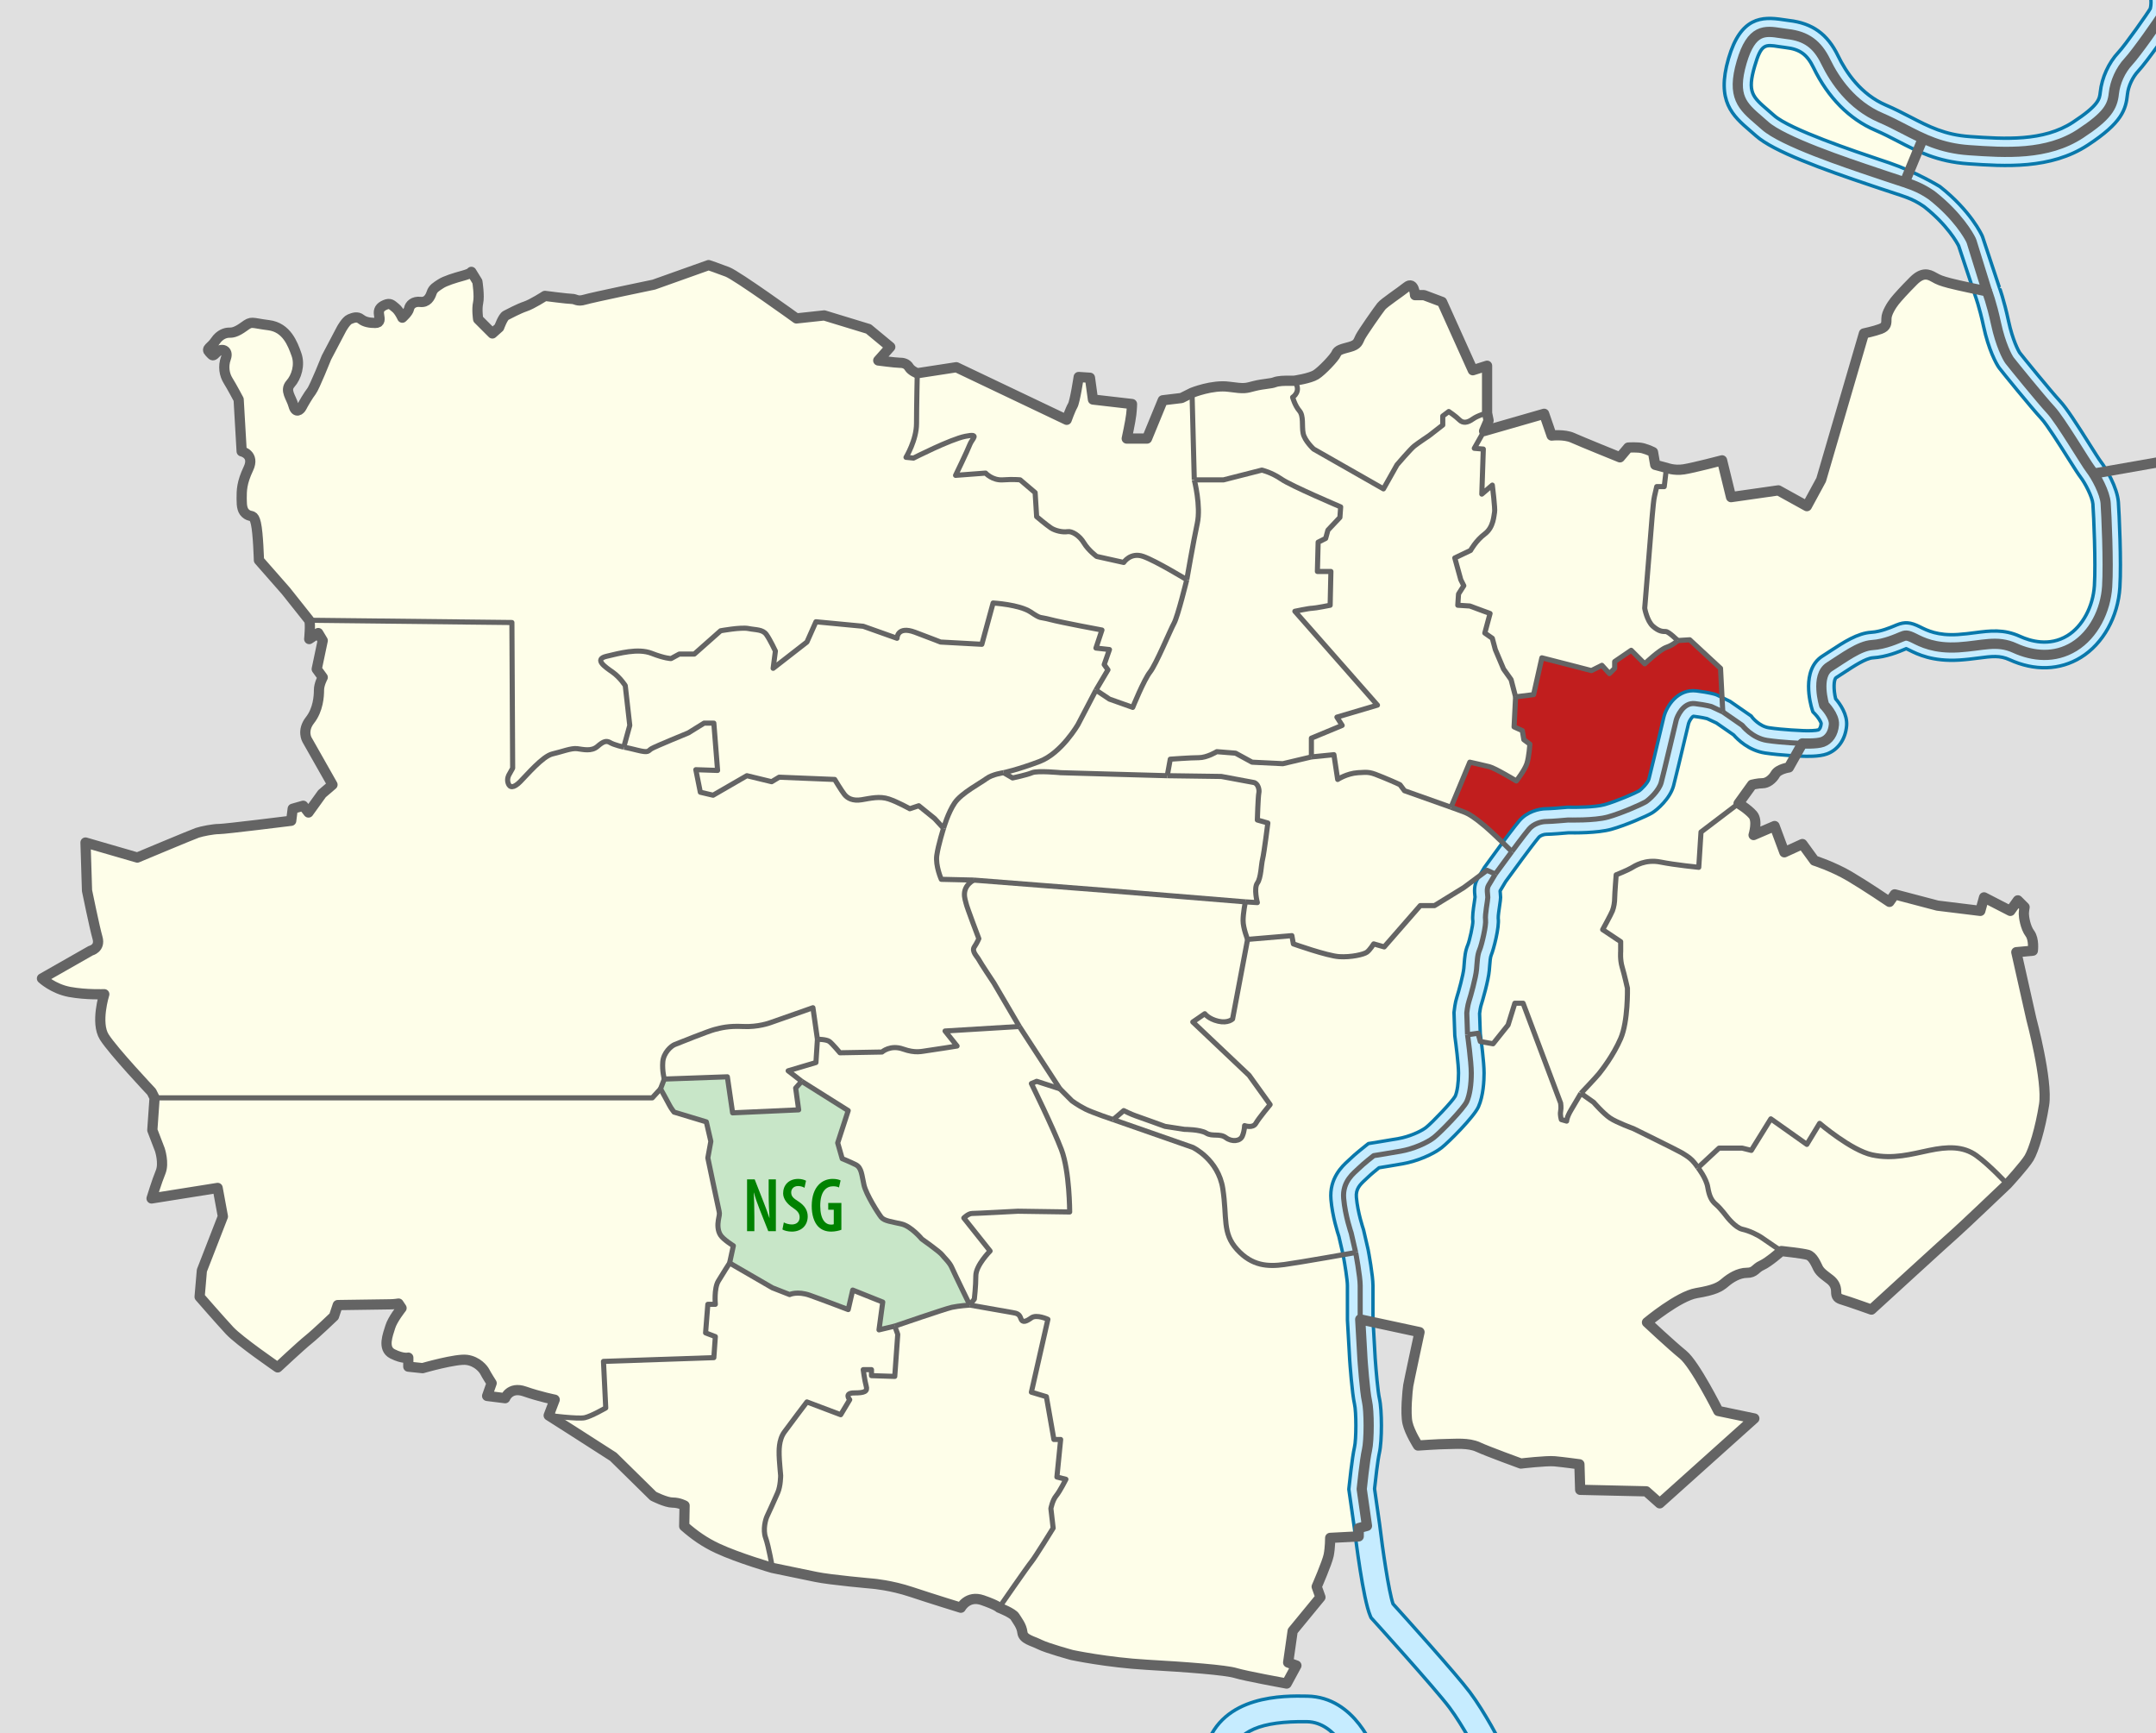 <?xml version="1.0" encoding="utf-8"?>
<!DOCTYPE svg PUBLIC "-//W3C//DTD SVG 1.1//EN" "http://www.w3.org/Graphics/SVG/1.1/DTD/svg11.dtd">
<svg version="1.1" id="Kassel" xmlns="http://www.w3.org/2000/svg" xmlns:xlink="http://www.w3.org/1999/xlink" x="0px" y="0px"
	 width="359px" height="288.5px" viewBox="0 0 359 288.5" enable-background="new 0 0 359 288.5" xml:space="preserve">
<rect id="_x3C_Pfad_x3E__1_" fill="#E0E0E0" width="359" height="288.5"/>
<path fill-rule="evenodd" clip-rule="evenodd" fill="#FEFEE9" d="M263.238,182.006c0,0-0.875,1.5-1.625,2.75s-0.75,1.875-0.75,1.875
	l-0.875-0.25c0,0-0.25-0.75-0.125-1.375s0-1.375,0-1.375l-6.25-16.625h-1.375l-1.125,3.625l-2.5,3.125l-2.125-0.375l-0.375-1.375
	l-1.75,0.25c0,0,0.625,4.5,0.625,6.375s-0.25,3.625-0.75,4.75s-4.375,5.125-5.5,6s-3.375,1.875-5.5,2.25s-4.5,0.75-4.5,0.75
	s-1.75,1.375-2.5,2.125s-2.75,2.125-2.5,5s1.25,5.75,1.25,5.75l0.75,3.25c0,0,0.75,4,0.75,5.5s0,5.625,0,5.625l9.875,2.125
	c0,0-1.75,8.125-1.875,8.875s-0.5,4.625-0.125,6.25s1.75,3.75,1.75,3.75s3.625-0.25,4.875-0.25s3.5-0.25,5.125,0.5
	s7.125,2.75,7.125,2.75s4.25-0.5,5.625-0.375s4.125,0.5,4.125,0.5l0.125,4.25l11,0.25l2.25,2l15.75-14.125l-6-1.25
	c0,0-3.875-7.75-5.875-9.375s-6-5.375-6-5.375s5.25-4.375,8.25-4.875s3.875-1,4.75-1.75s2.25-1.625,3.625-1.625s1.375-0.75,2.5-1.25
	s3.25-2.375,3.25-2.375s-2.25-1.5-3.125-2.125s-2.25-1.25-3.375-1.5s-2.5-2-2.5-2s-1.125-1.5-1.875-2.125s-1.125-1.375-1.375-2.875
	s-1.625-3.25-1.625-3.25s-0.5-0.75-1-1.25s-1.125-0.875-1.75-1.25s-8-4-8-4s-2.75-1-3.875-1.75s-2.75-2.625-2.75-2.625
	L263.238,182.006z"/>
<path fill-rule="evenodd" clip-rule="evenodd" fill="#FEFEE9" d="M282.738,194.381c0,0,1.375,1.75,1.625,3.25
	s0.625,2.25,1.375,2.875s1.875,2.125,1.875,2.125s1.375,1.75,2.5,2s2.5,0.875,3.375,1.5s3.125,2.125,3.125,2.125
	s3.5,0.375,4.375,0.625s1.375,1.5,1.75,2.25s1.375,1.375,2,1.875s1,1.125,1,2s0.25,1.125,1.125,1.375s4.75,1.625,4.75,1.625
	s13.25-12.125,14-12.75s8.625-8.125,8.625-8.125s-2.875-3.125-5.125-4.75s-4.875-1.5-7.875-0.875s-6,1.5-9.5,0.75
	s-8.75-5.25-8.75-5.25l-2.125,3.5l-6-4.25l-3.25,5.25l-1.5-0.375h-3.875L282.738,194.381z"/>
<path fill-rule="evenodd" clip-rule="evenodd" fill="#FEFEE9" d="M334.238,197.131c0,0-2.875-3.125-5.125-4.75
	s-4.875-1.5-7.875-0.875s-6,1.5-9.5,0.75s-8.75-5.25-8.75-5.25l-2.125,3.5l-6-4.25l-3.25,5.25l-1.5-0.375h-3.875l-3.5,3.25
	c0,0-0.5-0.75-1-1.25s-1.125-0.875-1.75-1.25s-8-4-8-4s-2.75-1-3.875-1.75s-2.75-2.625-2.75-2.625l-2.125-1.5c0,0,2.5-2.625,3-3.25
	s2.375-3,3.625-5.875s1.125-8.375,1.125-8.375s-0.5-2.25-0.875-3.5s-0.25-2.625-0.25-2.625v-1.625l-3-2c0,0,1.375-2.5,1.625-3.125
	s0.375-1.5,0.375-2.125s0.25-3.875,0.25-3.875s1.875-0.75,2.5-1.125s2.375-1.5,4.875-1s6.375,0.875,6.375,0.875l0.375-5.875
	l6.25-4.75c0,0,1.5,0.875,2.375,1.875s0.125,3.375,0.125,3.375l3.5-1.5l1.625,4.375l3-1.375l2,2.75c0,0,3.125,1,5.875,2.625
	s6.625,4.25,6.625,4.25l0.875-1.25l7.125,1.875l7.125,0.875l0.625-2.25l4.375,2.25l1.25-1.75l1.125,1.125
	c0,0-0.125,0.625-0.125,1.125s0.25,2.25,1,3.25s0.5,2.875,0.5,2.875l-2.75,0.25l2.5,11.125c0,0,2.75,10.25,2.125,14.25
	s-1.75,7.625-2.5,8.875S334.238,197.131,334.238,197.131z"/>
<path fill-rule="evenodd" clip-rule="evenodd" fill="#FEFEE9" d="M286.863,118.506l3.25,2.25c0,0,1.625,2.125,4.125,2.5
	s5.875,0.5,5.875,0.5l-2.25,4c0,0-1.75,0.25-2.25,1.125s-1.375,1.5-2.125,1.5s-1.75,0.25-1.75,0.25l-2.25,3.125l-6.25,4.75
	l-0.375,5.875c0,0-3.875-0.375-6.375-0.875s-4.25,0.625-4.875,1s-2.5,1.125-2.5,1.125s-0.25,3.25-0.25,3.875s-0.125,1.5-0.375,2.125
	s-1.625,3.125-1.625,3.125l3,2v1.625c0,0-0.125,1.375,0.25,2.625s0.875,3.5,0.875,3.5s0.125,5.5-1.125,8.375
	s-3.125,5.25-3.625,5.875s-3,3.25-3,3.25s-0.875,1.5-1.625,2.75s-0.75,1.875-0.75,1.875l-0.875-0.25c0,0-0.25-0.75-0.125-1.375
	s0-1.375,0-1.375l-6.25-16.625h-1.375l-1.125,3.625l-2.5,3.125l-2.125-0.375l-0.375-1.375l-1.75,0.25l-0.125-3.625
	c0,0,0.125-1.25,0.375-2s1.125-3.875,1.25-5.25s0.125-2.375,0.5-3.25s1.125-4.125,1-5s0.375-3.25,0.375-3.75s-0.25-1.375,0.125-2
	s1.125-1.875,1.125-1.875l2.75-3.75c0,0,2.125-2.875,2.875-3.75s2-1.25,2.875-1.25s3.625-0.25,3.625-0.25s4.375,0.125,6.625-0.5
	s5.625-2.125,6.25-2.5s2.25-1.875,2.625-3.25s2.375-9.875,2.5-10.375s1.125-3,3.125-2.75s2.75,0.5,2.75,0.5L286.863,118.506z"/>
<path fill-rule="evenodd" clip-rule="evenodd" fill="#C11E1E" d="M286.863,118.506l-0.375-7.25l-5.125-4.75l-2,0.125
	c0,0-0.75,0.75-1.875,1.125s-3.625,2.75-3.625,2.75l-2.25-2.25l-2.75,1.875v1.125l-0.875,0.875l-1.25-1.375l-1.75,0.875
	l-3.375-0.875l-4.875-1.25l-1.375,6.125l-3,0.375l-0.25,5l1.375,0.625l0.25,1.5l1,0.75c0,0-0.125,2.125-0.5,3.25
	s-1.75,2.875-1.75,2.875s-3.5-2.125-4.5-2.375s-3.25-0.75-3.25-0.75l-3.125,7.5c0,0,1.75,0.625,2.375,0.875s1.625,0.875,3.25,2.25
	s4.5,4.25,4.5,4.25s2.125-2.875,2.875-3.75s2-1.25,2.875-1.25s3.625-0.25,3.625-0.25s4.375,0.125,6.625-0.5s5.625-2.125,6.25-2.5
	s2.25-1.875,2.625-3.25s2.375-9.875,2.5-10.375s1.125-3,3.125-2.75s2.75,0.5,2.75,0.5L286.863,118.506z"/>
<path fill-rule="evenodd" clip-rule="evenodd" fill="#FEFEE9" d="M251.738,141.756c0,0-2.875-2.875-4.5-4.25s-2.625-2-3.25-2.25
	s-2.375-0.875-2.375-0.875l-7.75-2.75l-0.75-1c0,0-0.75-0.375-2.875-1.25s-2.25-0.875-4.125-0.75s-3.375,1.125-3.375,1.125
	l-0.625-4.125l-3.75,0.375l-4.75,1.125l-5.125-0.25l-2.75-1.5l-3.125-0.25c0,0-1.625,1-3,1s-4.75,0.25-4.75,0.25l-0.5,2.75l9,0.125
	c0,0,4.625,0.875,5.375,1s1,1.25,0.875,1.75s-0.25,4.5-0.25,4.5l1.75,0.5c0,0-0.625,5-0.875,6s-0.25,3.125-0.875,4s0,3.25,0,3.25
	l-2-0.125c0,0-0.375,1.875-0.375,3.125s0.75,3.125,0.75,3.125l7.375-0.625l0.25,1.375c0,0,5.625,2,7.625,2.125
	s4.125-0.375,4.625-0.75s1.125-1.375,1.125-1.375l1.75,0.5l6-6.875h2.375l4.875-3l3.875-2.875l1.375,0.625L251.738,141.756z"/>
<path fill-rule="evenodd" clip-rule="evenodd" fill="#FEFEE9" d="M225.738,208.506c0,0-9.125,1.625-11.875,2s-5.375,0.25-7.875-2.5
	s-1.625-5.25-2.375-10.125s-5-6.875-5-6.875l-13.25-4.625l1.75-1.5c0,0,1.25,0.625,2,0.875s4.875,1.75,4.875,1.75l3.25,0.5
	c0,0,2.625,0,3.625,0.625s2.25,0,3.25,0.75s2.375,0.625,2.75-0.25s0.375-1.75,0.375-1.75s1.375,0.5,1.875-0.375
	s2.375-3.125,2.375-3.125l-3.5-4.875l-9.375-8.875l2-1.375c0,0,0.625,0.875,2.25,1.25s2.375-0.375,2.375-0.375l2.5-13.25
	l7.375-0.625l0.25,1.375c0,0,5.625,2,7.625,2.125s4.125-0.375,4.625-0.75s1.125-1.375,1.125-1.375l1.75,0.5l6-6.875h2.375l4.875-3
	l3.875-2.875l1.375,0.625c0,0-0.75,1.25-1.125,1.875s-0.125,1.5-0.125,2s-0.5,2.875-0.375,3.75s-0.625,4.125-1,5
	s-0.375,1.875-0.5,3.25s-1,4.5-1.25,5.25s-0.375,2-0.375,2l0.125,3.625c0,0,0.625,4.5,0.625,6.375s-0.25,3.625-0.75,4.75
	s-4.375,5.125-5.5,6s-3.375,1.875-5.5,2.25s-4.5,0.75-4.5,0.75s-1.75,1.375-2.5,2.125s-2.75,2.125-2.5,5s1.25,5.75,1.25,5.75
	L225.738,208.506z"/>
<path fill-rule="evenodd" clip-rule="evenodd" fill="#FEFEE9" d="M185.363,186.381c0,0-3.375-1.125-4.625-1.75
	s-2.25-1.375-2.25-1.375l-2-2l-6.75-10.375l-4.25-7.25c0,0-2.25-3.375-2.5-3.875s-1.25-1.375-0.75-2.125s0.75-1.375,0.75-1.375
	s-2-5.25-2.125-5.875s-1-2.5,1.25-3.875l22.375,1.75l22.875,1.875c0,0-0.375,1.875-0.375,3.125s0.75,3.125,0.75,3.125l-2.5,13.25
	c0,0-0.75,0.75-2.375,0.375s-2.25-1.25-2.25-1.25l-2,1.375l9.375,8.875l3.5,4.875c0,0-1.875,2.25-2.375,3.125
	s-1.875,0.375-1.875,0.375s0,0.875-0.375,1.75s-1.75,1-2.75,0.25s-2.25-0.125-3.25-0.75s-3.625-0.625-3.625-0.625l-3.25-0.5
	c0,0-4.125-1.5-4.875-1.75s-2-0.875-2-0.875L185.363,186.381z"/>
<path fill-rule="evenodd" clip-rule="evenodd" fill="#FEFEE9" d="M207.363,150.131l2,0.125c0,0-0.625-2.375,0-3.25s0.625-3,0.875-4
	s0.875-6,0.875-6l-1.75-0.5c0,0,0.125-4,0.25-4.5s-0.125-1.625-0.875-1.75s-5.375-1-5.375-1l-9-0.125l-9-0.25l-8.75-0.25
	c0,0-3.875-0.375-4.75,0s-3.25,0.875-3.25,0.875l-1.5-0.875c0,0-1.875,0.25-2.875,1s-4.125,2.375-5.25,4s-1.875,4.25-1.875,4.25
	s-0.875,2.75-1.125,4.5s0.75,4,0.75,4l5.375,0.125l22.375,1.75L207.363,150.131z"/>
<path fill-rule="evenodd" clip-rule="evenodd" fill="#FEFEE9" d="M218.363,126.006l-4.75,1.125l-5.125-0.25l-2.75-1.5l-3.125-0.25
	c0,0-1.625,1-3,1s-4.75,0.25-4.75,0.25l-0.5,2.75l-9-0.25l-8.75-0.25c0,0-3.875-0.375-4.75,0s-3.25,0.875-3.25,0.875l-1.5-0.875
	c0,0,2.375-0.5,6-1.875s6.375-6.125,6.375-6.125l3-5.75l2.25,1.5l3.875,1.375c0,0,1.875-4.625,2.875-5.875s3.375-7,4-8.125
	s2.125-7.25,2.125-7.25s1.125-6.5,1.75-9.375s-0.5-7.25-0.5-7.25h4.875l6.375-1.625c0,0,1.625,0.375,3.25,1.5
	s9.875,4.625,9.875,4.625l-0.125,1.75l-2,2.125l-0.375,1.375l-1.25,0.625l-0.125,4.875h2.25l-0.125,5.625c0,0-2.5,0.5-3,0.5
	s-2.875,0.5-2.875,0.5l13.75,15.625l-6.75,2l0.875,1.375l-5.125,2.125V126.006z"/>
<path fill-rule="evenodd" clip-rule="evenodd" fill="#FEFEE9" d="M247.613,68.756l0.25,1.25l-0.75,1.75l-1.625,2.875l1.5,0.125
	l-0.25,7.5l1.75-1.5c0,0,0.5,4,0.375,4.5s-0.125,2.5-1.625,3.625s-2.375,2.75-2.375,2.75l-2.625,1.25l1,3.625l0.5,1l-0.875,1.375
	l-0.125,1.875l2,0.125l3.375,1.25l-0.875,3.25l1.25,0.875l0.5,1.875l1.375,3.25l1.25,1.75l0.75,2.875l-0.25,5l1.375,0.625l0.25,1.5
	l1,0.75c0,0-0.125,2.125-0.5,3.25s-1.75,2.875-1.75,2.875s-3.5-2.125-4.5-2.375s-3.25-0.75-3.25-0.75l-3.125,7.5l-7.75-2.75l-0.75-1
	c0,0-0.75-0.375-2.875-1.25s-2.25-0.875-4.125-0.75s-3.375,1.125-3.375,1.125l-0.625-4.125l-3.75,0.375v-3.125l5.125-2.125
	l-0.875-1.375l6.75-2l-13.75-15.625c0,0,2.375-0.5,2.875-0.5s3-0.5,3-0.5l0.125-5.625h-2.25l0.125-4.875l1.25-0.625l0.375-1.375
	l2-2.125l0.125-1.75c0,0-8.25-3.5-9.875-4.625s-3.25-1.5-3.25-1.5l-6.375,1.625h-4.875l-0.375-14.5c0,0,3.375-1.375,6.125-1
	s2.75,0.25,4.25-0.125s2.75-0.375,3.375-0.625s1.875-0.25,1.875-0.25h1.375c1.375,1.75-0.25,2.75-0.25,2.75s0.375,1.375,1.125,2.25
	s0.375,2.5,0.625,3.75s1.75,2.625,1.75,2.625l11.625,6.625l2.25-4c0,0,2.25-2.625,2.875-3.125s2.5-1.75,2.5-1.75l2.25-1.75v-1.5
	l1-0.75c0,0,1.125,0.75,1.75,1.375s1.375,0.5,2.25-0.125S247.613,68.756,247.613,68.756z"/>
<path fill-rule="evenodd" clip-rule="evenodd" fill="#FEFEE9" d="M215.488,63.381c0,0,2.625-0.375,3.625-1s3.125-2.875,3.375-3.5
	s0.875-0.75,2.25-1.125s1.375-0.875,1.75-1.625s3-4.5,3.5-5.125s3-2.25,4.25-3.25s1.375,1.375,1.375,1.375h1.5l3,1.125l5.125,11.375
	l2.375-0.75v7.875c0,0-1.5,0.375-2.375,1s-1.625,0.75-2.25,0.125s-1.75-1.375-1.75-1.375l-1,0.75v1.5l-2.25,1.75
	c0,0-1.875,1.25-2.5,1.75s-2.875,3.125-2.875,3.125l-2.25,4l-11.625-6.625c0,0-1.5-1.375-1.75-2.625s0.125-2.875-0.625-3.75
	s-1.125-2.25-1.125-2.25S216.863,65.131,215.488,63.381z"/>
<path fill-rule="evenodd" clip-rule="evenodd" fill="#FEFEE9" d="M279.363,106.631c0,0-0.75,0.75-1.875,1.125
	s-3.625,2.75-3.625,2.75l-2.25-2.25l-2.75,1.875v1.125l-0.875,0.875l-1.25-1.375l-1.75,0.875l-3.375-0.875l-4.875-1.25l-1.375,6.125
	l-3,0.375l-0.75-2.875l-1.25-1.75l-1.375-3.25l-0.5-1.875l-1.25-0.875l0.875-3.25l-3.375-1.25l-2-0.125l0.125-1.875l0.875-1.375
	l-0.5-1l-1-3.625l2.625-1.25c0,0,0.875-1.625,2.375-2.75s1.5-3.125,1.625-3.625s-0.375-4.5-0.375-4.5l-1.75,1.5l0.25-7.5l-1.5-0.125
	l1.625-2.875l10-2.875l1.25,3.625c0,0,2.125-0.25,3.5,0.375s7.875,3.25,7.875,3.25l1.375-1.625c0,0,1.625-0.125,2.5,0.125
	s1.625,0.625,1.625,0.625l0.375,2.125l1.875,0.5l-0.375,3.125h-1.25c0,0-0.25,1.125-0.375,1.625s-0.25,1.875-0.375,3.25
	s-1.25,15.375-1.25,15.375s0.375,2.125,1.375,3s1.625,0.875,2.125,0.875S279.363,106.631,279.363,106.631z"/>
<path fill-rule="evenodd" clip-rule="evenodd" fill="#FEFEE9" d="M197.613,96.506c0,0-5.125-3.125-7.25-3.875s-3.25,1-3.25,1l-4.5-1
	c0,0-1.375-1-2.125-2.25s-2-2-2.75-1.875s-2-0.125-2.75-0.625s-2.375-1.875-2.375-1.875l-0.25-4l-2.5-2.125c0,0-1.125-0.125-2.875,0
	s-2.875-1.125-2.875-1.125l-5,0.375c0,0,2-4.125,2.375-5.125s1.75-1.875-0.75-1.375s-8.625,3.625-8.625,3.625l-1.25-0.125
	c0,0,1.75-2.875,1.75-5.625s0.125-8.375,0.125-8.375l6.5-1l18.375,8.75c0,0,0.625-1.75,1-2.375s1-4.75,1-4.75l1.875,0.125l0.5,3.625
	l6.5,0.75c0,0,0,0.625-0.125,1.75s-0.75,4-0.75,4h3.375l2.625-6.375l3.125-0.375l1.75-0.875l0.375,14.5c0,0,1.125,4.375,0.5,7.25
	S197.613,96.506,197.613,96.506z"/>
<path fill-rule="evenodd" clip-rule="evenodd" fill="#FEFEE9" d="M182.488,114.881l2-3.375l-0.625-0.875l0.875-2.5l-2.25-0.25l1-3
	c0,0-6.75-1.25-8.625-1.75s-1.375,0-3.25-1.25s-6.25-1.5-6.25-1.5l-1.875,6.875l-6.875-0.375c0,0-1.25-0.5-4.25-1.625s-3,1-3,1
	l-5.625-2l-7.875-0.75l-1.5,3.375l-5.625,4.375l0.375-2.875c0,0-0.875-1.875-1.5-2.75s-1.75-0.75-3-1s-4.625,0.375-4.625,0.375
	l-4.375,3.875h-2.5l-1.375,0.75c0,0-1,0-3.25-0.875s-5.375,0-7.5,0.5s-0.25,1.75,1,2.625s2.125,2.25,2.125,2.25l0.75,6.625l-1,3.625
	c0,0-1.625-0.375-2.25-0.75s-1.125-0.25-2.125,0.625s-2.375,0.5-3.375,0.375s-2.5,0.5-4.125,0.875s-4.25,3.5-5.375,4.625
	s-1.75,1-2,0.25s0.125-1.375,0.125-1.375l0.625-1.125l-0.125-24.25l-33.75-0.375l-3.875-4.875l-4.5-5.125c0,0-0.125-4.5-0.5-6.125
	s-0.75-1-1.5-1.5s-0.875-1.25-0.875-2.625s0-2.625,1.125-5s-1.125-2.875-1.125-2.875l-0.5-8.625c0,0-1.125-2.125-1.75-3.125
	s-0.875-2.375-0.375-3.75s-0.75-1.75-1.5-1s-0.625,0.625-1.25,0s0.25-0.75,1-1.875s1.75-1.375,2.25-1.375s1.125,0,2.5-1
	s1.125-0.625,4.125-0.25s4,3.125,4.625,4.875s0,3.75-1,4.875s0.125,2.25,0.5,3.625s1.125,0.75,1.375,0.25s1.125-2,1.625-2.625
	s2.5-5.625,2.5-5.625l2.5-4.75c0,0,0.75-1.375,1.375-1.625s1.25-0.5,1.875,0s1.5,0.625,2.375,0.625s0.75-0.625,0.625-1.375
	s0.125-1.25,1-1.625s1.125,0,1.75,0.5s1.125,1.625,1.125,1.625s1-0.875,1.125-1.5s0.75-1.25,1.875-1.125s1.625-0.75,1.875-1.5
	s0.75-1,1.5-1.5s2.375-1,3.75-1.375s1.375-0.625,1.375-0.625l1,1.625c0,0,0.375,2.375,0.125,3.5s0,2.75,0,2.75l2.375,2.375l1.125-1
	c0,0,0.625-1.75,1.125-2s2.125-1.125,3.25-1.5s3.25-1.75,3.25-1.75s3.875,0.5,4.5,0.5s0.875,0.5,2.125,0.125s11.5-2.5,11.5-2.5
	l9.125-3.25c0,0,1.5,0.5,3.125,1.125s11.5,7.75,11.5,7.75l4.625-0.5l7.375,2.25l3.625,3l-2,2.25c0,0,2.875,0.375,3.5,0.375
	s1.25,0.125,1.625,0.75s1.375,1,1.375,1s-0.125,5.625-0.125,8.375s-1.75,5.625-1.75,5.625l1.25,0.125c0,0,6.125-3.125,8.625-3.625
	s1.125,0.375,0.75,1.375s-2.375,5.125-2.375,5.125l5-0.375c0,0,1.125,1.25,2.875,1.125s2.875,0,2.875,0l2.5,2.125l0.25,4
	c0,0,1.625,1.375,2.375,1.875s2,0.75,2.75,0.625s2,0.625,2.75,1.875s2.125,2.25,2.125,2.25l4.5,1c0,0,1.125-1.75,3.25-1
	s7.25,3.875,7.25,3.875s-1.5,6.125-2.125,7.25s-3,6.875-4,8.125s-2.875,5.875-2.875,5.875l-3.875-1.375L182.488,114.881z"/>
<path fill-rule="evenodd" clip-rule="evenodd" fill="#FEFEE9" d="M167.113,128.631c0,0-1.875,0.25-2.875,1s-4.125,2.375-5.25,4
	s-1.875,4.25-1.875,4.25l-1.5-1.625l-2.625-2.125l-1.5,0.5c0,0-2-1.125-3.5-1.625s-3-0.125-4.5,0.125s-2.375-0.25-2.875-0.875
	s-1.625-2.5-1.625-2.5l-9.25-0.375l-1.25,0.75l-4.125-1l-5.625,3.25l-2.125-0.5l-0.75-3.75l3.625,0.125l-0.625-7.875h-1.625
	l-2.625,1.625c0,0-5.5,2.25-6.125,2.625s-0.375,0.75-2.375,0.25s-2.25-0.5-2.25-0.5l1-3.625l-0.75-6.625c0,0-0.875-1.375-2.125-2.25
	s-3.125-2.125-1-2.625s5.25-1.375,7.5-0.5s3.25,0.875,3.25,0.875l1.375-0.75h2.5l4.375-3.875c0,0,3.375-0.625,4.625-0.375
	s2.375,0.125,3,1s1.5,2.75,1.5,2.75l-0.375,2.875l5.625-4.375l1.5-3.375l7.875,0.75l5.625,2c0,0,0-2.125,3-1s4.25,1.625,4.25,1.625
	l6.875,0.375l1.875-6.875c0,0,4.375,0.25,6.25,1.5s1.375,0.75,3.25,1.25s8.625,1.75,8.625,1.75l-1,3l2.25,0.25l-0.875,2.5
	l0.625,0.875l-2,3.375l-3,5.75c0,0-2.75,4.75-6.375,6.125S167.113,128.631,167.113,128.631z"/>
<path fill-rule="evenodd" clip-rule="evenodd" fill="#FEFEE9" d="M169.738,170.881l-4.25-7.25c0,0-2.25-3.375-2.5-3.875
	s-1.25-1.375-0.75-2.125s0.75-1.375,0.75-1.375s-2-5.25-2.125-5.875s-1-2.5,1.25-3.875l-5.375-0.125c0,0-1-2.25-0.75-4
	s1.125-4.5,1.125-4.5l-1.5-1.625l-2.625-2.125l-1.5,0.5c0,0-2-1.125-3.5-1.625s-3-0.125-4.5,0.125s-2.375-0.25-2.875-0.875
	s-1.625-2.5-1.625-2.5l-9.25-0.375l-1.25,0.75l-4.125-1l-5.625,3.25l-2.125-0.5l-0.75-3.75l3.625,0.125l-0.625-7.875h-1.625
	l-2.625,1.625c0,0-5.5,2.25-6.125,2.625s-0.375,0.75-2.375,0.25s-2.25-0.5-2.25-0.5s-1.625-0.375-2.25-0.75s-1.125-0.25-2.125,0.625
	s-2.375,0.5-3.375,0.375s-2.5,0.5-4.125,0.875s-4.25,3.5-5.375,4.625s-1.75,1-2,0.25s0.125-1.375,0.125-1.375l0.625-1.125
	l-0.125-24.25l-33.75-0.375c0.25,0.625,0,3.125,0,3.125l1.5-1l0.75,1.25l-1,4.75l1,1.375c0,0-0.625,1.125-0.625,2.125
	s-0.125,3.25-1.5,5s-0.5,3.25-0.5,3.25l4.25,7.5l-1.75,1.5l-2.25,3.125l-0.875-1.125l-1.75,0.5l-0.25,2c0,0-11,1.375-12,1.375
	s-2.875,0.375-3.625,0.625s-10,4.125-10,4.125l-8.625-2.5l0.25,8c0,0,1.25,6.125,1.75,7.875s-1.125,2.125-1.125,2.125l-8.125,4.625
	c0,0,1.875,1.75,4.625,2.25s5.75,0.375,5.75,0.375s-1.5,4.75,0,7.125s7.875,9.125,7.875,9.125l0.5,1h23.125h59.75l1.375-1.5
	l0.625-1.625c0,0-0.375-1.375-0.25-2.875s1.375-2.625,2-2.875s5.625-2.25,6.625-2.5s2.25-0.625,4.75-0.5s4.5-0.625,4.5-0.625
	l7.125-2.5l0.75,5.25c0,0,1.5,0,2,0.375s1.75,1.875,1.75,1.875l7-0.125c0,0,1.375-1.25,3.5-0.5s3.125,0.375,4.125,0.25
	s4.875-0.75,4.875-0.75l-2-2.5L169.738,170.881z"/>
<path fill-rule="evenodd" clip-rule="evenodd" fill="#FEFEE9" d="M136.113,173.006l-0.25,3.875l-4.625,1.375l2.25,1.75l7.75,4.875
	l-1.75,5.375l0.75,2.625c0,0,1.25,0.5,2.25,1s1,1.75,1.375,3.375s2.375,4.75,2.875,5.375s1.75,0.75,3.375,1.125s3.375,2.5,3.375,2.5
	s3,2.125,3.375,2.625s1.25,1.25,1.625,2.125s3,6.25,3,6.25l0.75-1c0,0,0.25-2.125,0.25-3.875s2.375-4.125,2.375-4.125l-4.375-5.5
	c0,0,0.75-0.75,1.375-0.75s7.625-0.375,7.625-0.375l8.625,0.125c0,0,0-6.75-1.375-10.375s-5-11-5-11l0.875-0.375l3.875,1.25
	l-6.75-10.375l-12.375,0.75l2,2.5c0,0-3.875,0.625-4.875,0.75s-2,0.5-4.125-0.25s-3.5,0.5-3.5,0.5l-7,0.125c0,0-1.25-1.5-1.75-1.875
	S136.113,173.006,136.113,173.006z"/>
<path fill-rule="evenodd" clip-rule="evenodd" fill="#C8E6C8" d="M110.613,179.631l-0.625,1.625c0,0,1.25,2.25,1.5,2.75
	s0.75,1.125,0.75,1.125l5.375,1.625l0.75,3.25l-0.5,2.75c0,0,1.75,8.375,1.875,8.875s0,0.75-0.125,1.5s-0.125,1.75,0.375,2.5
	s2.125,1.75,2.125,1.75l-0.625,2.875l7.125,4.125l2.875,1.125c0,0,1.25-0.625,3.375,0.125s6.375,2.375,6.375,2.375l0.75-3.25l5,2
	l-0.625,4.625l2.625-0.625c0,0,8.375-2.875,9.5-3.125s3-0.375,3-0.375s-2.625-5.375-3-6.25s-1.25-1.625-1.625-2.125
	s-3.375-2.625-3.375-2.625s-1.75-2.125-3.375-2.5s-2.875-0.5-3.375-1.125s-2.5-3.75-2.875-5.375s-0.375-2.875-1.375-3.375
	s-2.25-1-2.25-1l-0.75-2.625l1.75-5.375l-7.75-4.875l-1,1.125l0.5,3.625l-11,0.5l-0.875-6L110.613,179.631z"/>
<path fill-rule="evenodd" clip-rule="evenodd" fill="#FEFEE9" d="M110.613,179.631c0,0-0.375-1.375-0.25-2.875s1.375-2.625,2-2.875
	s5.625-2.25,6.625-2.5s2.25-0.625,4.75-0.5s4.5-0.625,4.5-0.625l7.125-2.5l0.75,5.25l-0.25,3.875l-4.625,1.375l2.25,1.75l-1,1.125
	l0.5,3.625l-11,0.5l-0.875-6L110.613,179.631z M108.613,182.756h-59.75H25.738l-0.375,5.375l1.25,3.25c0,0,0.75,2.25,0.125,3.75
	s-1.5,4.375-1.5,4.375l11-1.75l0.875,4.75l-3.5,9l-0.375,4.375c0,0,3.375,3.875,5,5.625s8,6.125,8,6.125s3.875-3.625,5.125-4.625
	s4.25-3.875,4.25-3.875l0.625-1.875c0,0,7.875-0.125,8.625-0.125s1.5-0.125,1.5-0.125l0.5,0.75c0,0-1.5,1.875-1.875,3.125
	s-1.375,3.625,0.375,4.5s2.625,0.625,2.625,0.625v1.5l2.375,0.25c0,0,5.625-1.625,7.375-1.375s2.75,1.5,3,2s1.125,1.875,1.125,1.875
	l-0.75,2.125l3,0.375c0,0,0.75-2,3.25-1.125s5,1.375,5,1.375l-1,2.625c0,0,4.875,0.625,6,0.375s3.5-1.625,3.5-1.625l-0.375-7.75
	l18.375-0.625l0.25-3.5l-1.625-0.625l0.375-4.75h1.25c0,0-0.25-2.625,0.5-3.875s1.875-3,1.875-3l0.625-2.875c0,0-1.625-1-2.125-1.75
	s-0.5-1.75-0.375-2.5s0.25-1,0.125-1.5s-1.875-8.875-1.875-8.875l0.5-2.75l-0.75-3.25l-5.375-1.625c0,0-0.5-0.625-0.75-1.125
	s-1.5-2.75-1.5-2.75L108.613,182.756z"/>
<path fill-rule="evenodd" clip-rule="evenodd" fill="#FEFEE9" d="M128.613,261.006c0,0-5.625-1.625-9.125-3.25
	c-2.191-1.018-3.893-2.232-5.566-3.703l0.066-3.422c0,0-0.875-0.5-2-0.5s-3.219-1.08-3.219-1.08
	c-2.963-2.93-6.656-6.545-6.656-6.545l-6.625-4.25l-4.125-2.625c0,0,4.875,0.625,6,0.375s3.5-1.625,3.5-1.625l-0.375-7.75
	l18.375-0.625l0.25-3.5l-1.625-0.625l0.375-4.75h1.25c0,0-0.25-2.625,0.5-3.875s1.875-3,1.875-3l7.125,4.125l2.875,1.125
	c0,0,1.25-0.625,3.375,0.125s6.375,2.375,6.375,2.375l0.75-3.25l5,2l-0.625,4.625l2.625-0.625l0.5,1.375l-0.5,7l-3.875-0.125v-1
	h-1.375c0,0,0.25,1.875,0.5,2.75s-0.25,1.125-2,1.125s-0.75,1.125-0.75,1.125l-1.5,2.5l-5.625-2.125c0,0-2.75,3.625-3.75,5
	s-0.875,3.25-0.875,3.875s0.25,3.375,0.25,3.375s0,1.75-0.5,2.875s-1.5,3.375-1.75,3.875s-0.75,2.25-0.25,3.625
	S128.613,261.006,128.613,261.006z"/>
<path fill-rule="evenodd" clip-rule="evenodd" fill="#FEFEE9" d="M148.988,220.756c0,0,8.375-2.875,9.5-3.125s3-0.375,3-0.375
	s6.375,1.125,7.125,1.25s1.125,0.25,1.375,1s0.875,0.5,1.75-0.125s2.75,0.25,2.75,0.25l-2.75,12.125l2.5,0.75l1.25,7.125h1.125
	l-0.625,6.25l1.5,0.375c0,0-1,2-1.625,2.75s-0.875,2.125-0.875,2.125l0.375,3.25c0,0-3,4.875-3.625,5.625s-5.375,7.625-5.375,7.625
	s-0.25-0.375-2.75-1.25s-3.625,1.25-3.625,1.25s-4.875-1.5-8.25-2.625s-6.375-1.375-6.375-1.375s-7.125-0.625-9.5-1.125
	s-7.25-1.5-7.25-1.5s-0.625-3.625-1.125-5s0-3.125,0.25-3.625s1.25-2.75,1.75-3.875s0.5-2.875,0.5-2.875s-0.25-2.75-0.25-3.375
	s-0.125-2.5,0.875-3.875s3.75-5,3.75-5l5.625,2.125l1.5-2.5c0,0-1-1.125,0.75-1.125s2.25-0.25,2-1.125s-0.5-2.75-0.5-2.75h1.375v1
	l3.875,0.125l0.5-7L148.988,220.756z"/>
<path fill-rule="evenodd" clip-rule="evenodd" fill="#FEFEE9" d="M225.738,208.506c0,0,0.75,4,0.75,5.5s0,5.625,0,5.625l0.375,6.625
	c0,0,0.375,5.375,0.75,7s0.375,6.5,0,8.125s-0.875,6.5-0.875,6.5l0.875,6.125l-1.375,0.375v1.375l-4.75,0.25c0,0,0,1.625-0.25,2.875
	s-2,5.25-2,5.25l0.625,1.75l-4.625,5.625l-0.75,5.25l1.375,0.5l-1.625,3c0,0-6.875-1.25-8.5-1.75s-8.125-1-14.75-1.375
	s-12.5-1.625-12.5-1.625s-4.125-1.125-5.375-1.75s-2.75-0.875-2.875-2s-0.875-2-1.25-2.625s-2.625-1.5-2.625-1.5
	s4.75-6.875,5.375-7.625s3.625-5.625,3.625-5.625l-0.375-3.25c0,0,0.25-1.375,0.875-2.125s1.625-2.75,1.625-2.75l-1.5-0.375
	l0.625-6.25h-1.125l-1.25-7.125l-2.5-0.75l2.75-12.125c0,0-1.875-0.875-2.75-0.25s-1.5,0.875-1.75,0.125s-0.625-0.875-1.375-1
	s-7.125-1.25-7.125-1.25l0.75-1c0,0,0.25-2.125,0.25-3.875s2.375-4.125,2.375-4.125l-4.375-5.5c0,0,0.75-0.75,1.375-0.75
	s7.625-0.375,7.625-0.375l8.625,0.125c0,0,0-6.75-1.375-10.375s-5-11-5-11l0.875-0.375l3.875,1.25l2,2c0,0,1,0.75,2.25,1.375
	s4.625,1.75,4.625,1.75l13.25,4.625c0,0,4.25,2,5,6.875s-0.125,7.375,2.375,10.125s5.125,2.875,7.875,2.5
	S225.738,208.506,225.738,208.506z"/>
<path fill-rule="evenodd" clip-rule="evenodd" fill="#FEFEE9" d="M279.363,106.631c0,0-1.5-1.5-2-1.5s-1.125,0-2.125-0.875
	s-1.375-3-1.375-3s1.125-14,1.25-15.375s0.25-2.75,0.375-3.25s0.375-1.625,0.375-1.625h1.25l0.375-3.125c0,0,1.25,0.5,2.875,0.25
	s6.375-1.5,6.375-1.5l1.5,6.125l7.875-1.125l4.75,2.625l2.375-4.375l7.125-24.375c0,0,1.75-0.375,2.75-0.75s1-0.875,1-1.75
	s0.875-2.25,1.375-2.875s1.625-1.875,3.125-3.375s2.5-1.125,3.375-0.625s1.25,0.625,2.625,1s6.25,1.375,6.25,1.375
	s0.75,1.875,1.5,5.375s1.875,5.625,2.25,6.125s5.25,6.5,6.875,8.25s5.75,8.75,6.625,9.875s2.375,3.875,2.5,5.625
	s0.5,9.875,0.25,13.875s-2.25,8-5.5,10s-6.875,1.625-9.875,0.25s-5.375-0.375-9.375-0.125s-6.125-0.875-7.375-1.5
	s-1.5-0.5-2.125-0.25s-2.75,1.25-4.875,1.375s-4.75,2.125-7.125,3.625s-0.875,6.375-0.875,6.375s1.75,1.75,1.625,3.25
	s-0.875,2.5-1.875,2.875s-3.375,0.25-3.375,0.25s-3.375-0.125-5.875-0.5s-4.125-2.5-4.125-2.5l-3.25-2.25l-0.375-7.25l-5.125-4.75
	L279.363,106.631z M320.176,23.032c-1.068-0.479-2.09-1.009-3.133-1.548c-1.252-0.648-2.514-1.301-3.896-1.893
	c-4.818-2.064-7.625-6.204-9.133-9.312c-1.414-2.919-3.266-4.255-6.387-4.611c-0.379-0.044-0.748-0.101-1.109-0.157
	c-2.615-0.402-4.881-0.754-6.518,4.858c-1.674,5.739,0.16,7.318,2.936,9.708c0.311,0.27,0.633,0.547,0.965,0.843
	c2.961,2.64,13.457,6.156,18.502,7.847l1.447,0.487c0.824,0.28,1.521,0.508,2.133,0.707c0.42,0.137,0.811,0.264,1.18,0.388
	l3.006-7.266L320.176,23.032z"/>
<g>
	<path fill="#008200" d="M124.396,204.95v-8.622h1.266l1.446,3.685c0.307,0.779,0.729,1.892,0.998,2.725h0.026
		c-0.064-1.102-0.141-2.432-0.141-3.979v-2.43h1.202v8.622h-1.266l-1.458-3.672c-0.307-0.793-0.691-1.83-0.934-2.738h-0.026
		c0.051,0.999,0.102,2.215,0.102,4.005v2.405H124.396z"/>
	<path fill="#008200" d="M130.515,203.492c0.319,0.19,0.882,0.345,1.33,0.345c0.845,0,1.306-0.5,1.306-1.203
		c0-0.69-0.423-1.1-1.126-1.573c-0.947-0.626-1.625-1.472-1.625-2.404c0-1.344,0.909-2.405,2.521-2.405
		c0.55,0,1.062,0.166,1.292,0.307l-0.256,1.177c-0.229-0.153-0.601-0.294-1.062-0.294c-0.78,0-1.151,0.525-1.151,1.049
		c0,0.665,0.345,0.973,1.228,1.535c1.087,0.703,1.522,1.549,1.522,2.469c0,1.549-1.1,2.533-2.648,2.533
		c-0.652,0-1.292-0.178-1.56-0.357L130.515,203.492z"/>
	<path fill="#008200" d="M140.1,204.72c-0.371,0.153-1.087,0.307-1.676,0.307c-0.883,0-1.599-0.256-2.188-0.844
		c-0.678-0.705-1.087-1.945-1.074-3.467c0.025-3.236,1.791-4.465,3.479-4.465c0.601,0,1.062,0.114,1.33,0.255l-0.268,1.177
		c-0.23-0.127-0.551-0.203-0.985-0.203c-1.113,0-2.137,0.818-2.137,3.248c0,2.341,0.896,3.135,1.792,3.135
		c0.229,0,0.383-0.025,0.46-0.064v-2.417h-0.921v-1.126h2.188V204.72z"/>
</g>
<path fill="#C6ECFF" stroke="#0978AB" stroke-width="0.567" stroke-linejoin="round" stroke-miterlimit="3.864" d="
	M224.961,293.209c-0.023-0.066-2.305-6.51-7.344-6.6c-7.705-0.105-11.498,1.506-12.725,5.488l-4.062-1.25
	c2.688-8.738,12.982-8.568,16.861-8.488c8.045,0.141,11.166,9.1,11.295,9.48L224.961,293.209z"/>
<path fill="#C6ECFF" stroke="#0978AB" stroke-width="0.567" stroke-linejoin="round" stroke-miterlimit="3.864" d="M362.051-2.914
	c-0.824-1.851-2.379-3.135-4.494-3.715l-1.939-0.535c-4.449-1.23-9.988-2.763-13.029-3.243c-0.627-0.099-1.223-0.172-1.785-0.24
	c-2.566-0.313-3.172-0.484-3.734-1.576l-0.225-0.43c-1.246-2.402-2.07-3.989-2.455-8.99l-4.523,0.348
	c0.457,5.923,1.613,8.151,2.955,10.732l0.217,0.422c1.719,3.324,4.639,3.681,7.217,3.996c0.512,0.062,1.055,0.128,1.627,0.219
	c2.787,0.44,8.188,1.934,12.527,3.134l1.949,0.537c0.982,0.271,1.324,0.743,1.496,1.075c0.502,0.97,0.271,2.363,0.195,2.608
	c-0.396,0.713-4.129,6.032-5.318,7.301c-1.609,1.716-2.756,4.19-3.012,6.622c-0.115,1.11-0.223,2.16-4.561,5.004
	c-4.908,3.221-11.396,2.779-17.135,2.383c-4.184-0.286-6.85-1.667-9.938-3.267c-1.266-0.655-2.574-1.334-4.047-1.964
	c-4.176-1.789-6.646-5.456-7.984-8.217c-1.754-3.618-4.273-5.431-8.17-5.875c-0.346-0.04-0.686-0.093-1.018-0.145
	c-3.477-0.536-7.02-0.478-9.045,6.463c-2.082,7.141,0.693,9.531,3.633,12.062c0.303,0.261,0.615,0.53,0.938,0.817
	c2.906,2.592,10.988,5.522,19.289,8.304l1.445,0.486c3.869,1.317,5.092,1.503,7.248,2.986c3.922,3.085,5.52,6.056,5.764,6.538
	l2.77,8.336c0.006,0.018,0.678,1.802,1.377,5.062c0.818,3.822,2.076,6.221,2.627,6.955c0.477,0.635,5.35,6.624,7.018,8.421
	c0.906,0.976,3.035,4.349,4.443,6.581c1.074,1.702,1.701,2.688,2.062,3.153c0.752,0.968,1.975,3.323,2.057,4.471
	c0.143,1.977,0.484,9.822,0.25,13.591c-0.221,3.512-1.984,6.778-4.492,8.322c-3.025,1.861-6.232,0.881-7.875,0.128
	c-2.713-1.241-5.037-0.939-7.496-0.62c-0.875,0.114-1.826,0.239-2.898,0.306c-3.328,0.203-5.051-0.657-6.291-1.279
	c-1.572-0.785-2.506-0.868-3.865-0.322l-0.318,0.132c-0.713,0.301-2.383,1.006-3.893,1.095c-2.312,0.136-4.633,1.659-6.877,3.133
	c-0.424,0.279-0.846,0.556-1.258,0.816c-3.645,2.303-1.975,8.14-1.771,8.798l0.158,0.502l0.363,0.37
	c0.494,0.503,0.996,1.296,1.016,1.576c-0.045,0.556-0.238,0.962-0.496,1.06c-0.338,0.112-1.545,0.17-2.557,0.117
	c-0.031-0.001-3.283-0.124-5.639-0.478c-1.588-0.238-2.75-1.688-2.75-1.688l-0.203-0.267l-3.525-2.44l-2.188-1.054l-0.227-0.09
	c-0.158-0.053-1.057-0.33-3.158-0.593c-3.092-0.395-4.98,2.461-5.451,4.344c-0.033,0.135-0.201,0.838-0.436,1.826
	c-0.625,2.631-1.787,7.528-2.053,8.505c-0.166,0.61-1.223,1.708-1.666,1.985c-0.518,0.305-3.707,1.715-5.727,2.275
	c-1.588,0.441-4.861,0.459-5.996,0.424l-0.127-0.004l-0.127,0.012c-1.025,0.093-2.865,0.241-3.432,0.241
	c-1.283,0-3.229,0.521-4.488,1.992c-0.779,0.907-2.75,3.569-2.977,3.877l-2.857,3.913l-1.125,1.875
	c-0.646,1.075-0.523,2.198-0.451,2.869l0.023,0.166c-0.012,0.169-0.061,0.467-0.113,0.816c-0.215,1.414-0.357,2.479-0.248,3.219
	c0.02,0.65-0.574,3.308-0.842,3.936c-0.439,1.023-0.52,2.053-0.604,3.143l-0.061,0.753c-0.1,1.103-0.896,4.011-1.15,4.771
	c-0.309,0.928-0.447,2.212-0.473,2.46l-0.014,0.143l0.129,3.768l0.02,0.219c0.168,1.212,0.604,4.665,0.604,6.083
	c0,1.635-0.211,3.088-0.549,3.85c-0.457,0.846-3.848,4.42-4.879,5.223c-0.842,0.654-2.779,1.52-4.564,1.834
	c-2.105,0.371-4.457,0.742-4.463,0.744l-0.547,0.086l-0.436,0.342c-0.188,0.148-1.873,1.477-2.689,2.293l-0.268,0.25
	c-0.945,0.863-3.156,2.881-2.846,6.438c0.242,2.803,1.119,5.549,1.32,6.148l0.707,3.061c0.275,1.471,0.713,4.16,0.713,5.107
	l0.004,5.746l0.377,6.652c0.039,0.566,0.398,5.592,0.799,7.33c0.303,1.307,0.303,5.861,0,7.168c-0.393,1.705-0.865,6.25-0.918,6.762
	l-0.025,0.26l0.904,6.334c0.236,1.971,1.473,11.945,2.658,14.711l0.139,0.326l0.238,0.264c0.105,0.115,10.449,11.541,12.809,14.688
	c2.305,3.074,4.791,7.914,4.816,7.963l3.785-1.938c-0.107-0.211-2.674-5.207-5.199-8.576c-2.283-3.047-11.1-12.824-12.791-14.695
	c-0.729-2.146-1.74-9.133-2.238-13.295l-0.838-5.865c0.156-1.49,0.537-4.826,0.805-5.98c0.449-1.953,0.449-7.129,0-9.082
	c-0.246-1.064-0.561-4.656-0.699-6.643l-0.371-6.504v-5.625c0-1.65-0.707-5.463-0.805-5.979l-0.75-3.25l-0.064-0.219
	c-0.008-0.025-0.916-2.674-1.141-5.236c-0.117-1.359,0.539-2.072,1.479-2.93c0.154-0.141,0.293-0.268,0.408-0.383
	c0.416-0.418,1.295-1.143,1.883-1.617c0.834-0.135,2.471-0.4,3.982-0.668c2.291-0.404,4.938-1.5,6.436-2.666
	c1.131-0.879,5.391-5.133,6.139-6.814c0.811-1.827,0.934-4.301,0.934-5.613c0-1.858-0.52-5.738-0.631-6.558l-0.115-3.364
	c0.049-0.426,0.154-1.083,0.262-1.406c0.201-0.604,1.195-4.022,1.35-5.729l0.066-0.812c0.061-0.792,0.109-1.417,0.27-1.793
	c0.369-0.858,1.367-4.623,1.154-6.114c-0.027-0.355,0.154-1.562,0.232-2.078c0.098-0.638,0.162-1.168,0.162-1.396
	c0-0.195-0.021-0.429-0.049-0.683c-0.012-0.116-0.029-0.277-0.033-0.386l0.92-1.55l2.744-3.743c0.578-0.782,2.205-2.96,2.779-3.63
	c0.262-0.304,0.863-0.508,1.262-0.508c0.863,0,3.094-0.194,3.693-0.247c0.863,0.017,4.791,0.066,7.125-0.58
	c2.361-0.656,5.902-2.202,6.775-2.726c0.881-0.528,3.006-2.398,3.582-4.514c0.264-0.964,1.217-4.967,2.088-8.643
	c0.229-0.961,0.391-1.646,0.418-1.752c0.135-0.452,0.582-1.115,0.805-1.181c1.342,0.168,2.045,0.331,2.266,0.388l1.561,0.729
	l2.863,1.982c0.656,0.752,2.521,2.608,5.26,3.02c2.588,0.388,5.969,0.517,6.078,0.521c0.66,0.036,2.922,0.111,4.232-0.383
	c1.848-0.692,3.061-2.445,3.248-4.688c0.156-1.888-1.105-3.645-1.828-4.483c-0.371-1.529-0.342-3.245,0.094-3.521
	c0.436-0.274,0.877-0.564,1.322-0.857c1.611-1.058,3.613-2.374,4.793-2.443c2.24-0.132,4.381-1.035,5.295-1.421l0.244-0.103h0.002
	c0.1,0.043,0.254,0.113,0.48,0.227c1.361,0.683,3.896,1.951,8.361,1.672c1.178-0.074,2.221-0.208,3.182-0.333
	c2.229-0.291,3.574-0.465,5.174,0.269c4.168,1.911,8.385,1.777,11.875-0.372c3.707-2.281,6.201-6.756,6.508-11.678
	c0.264-4.194-0.127-12.433-0.25-14.159c-0.178-2.468-2.096-5.688-2.943-6.779c-0.25-0.322-1.049-1.588-1.822-2.812
	c-2.123-3.365-3.834-6.033-4.922-7.204c-1.521-1.638-6.348-7.565-6.729-8.073c-0.225-0.314-1.197-2.134-1.877-5.301
	c-0.773-3.612-1.527-5.6-1.529-5.6l-2.781-8.375l-0.076-0.195c-0.074-0.168-1.891-4.159-7.051-8.218
	c-0.209-0.129-4.053-2.453-8.416-3.938l-1.467-0.494c-4.129-1.383-15.098-5.059-17.709-7.388c-0.342-0.305-0.676-0.593-0.998-0.869
	c-2.621-2.257-3.504-3.018-2.236-7.356c1.078-3.702,1.699-3.61,3.994-3.25c0.393,0.061,0.791,0.122,1.197,0.168
	c2.33,0.266,3.535,1.142,4.604,3.348c2.402,4.956,5.957,8.555,10.281,10.406c1.318,0.565,2.553,1.205,3.746,1.823
	c3.24,1.678,6.592,3.413,11.715,3.765c6.119,0.419,13.742,0.94,19.932-3.115c5.689-3.731,6.334-5.895,6.6-8.486
	c0.135-1.292,0.855-2.832,1.793-3.831c1.408-1.502,5.555-7.354,6.049-8.339C362.555,2.56,363.193-0.348,362.051-2.914z"/>
<path fill-rule="evenodd" clip-rule="evenodd" fill="none" stroke="#646464" stroke-width="0.85" stroke-linejoin="round" stroke-miterlimit="3.864" d="
	M282.738,194.381c0,0,1.375,1.75,1.625,3.25s0.625,2.25,1.375,2.875s1.875,2.125,1.875,2.125s1.375,1.75,2.5,2s2.5,0.875,3.375,1.5
	s3.125,2.125,3.125,2.125"/>
<path fill-rule="evenodd" clip-rule="evenodd" fill="none" stroke="#646464" stroke-width="0.85" stroke-linejoin="round" stroke-miterlimit="3.864" d="
	M263.238,182.006l2.125,1.5c0,0,1.625,1.875,2.75,2.625s3.875,1.75,3.875,1.75s7.375,3.625,8,4s1.25,0.75,1.75,1.25s1,1.25,1,1.25"
	/>
<path fill-rule="evenodd" clip-rule="evenodd" fill="none" stroke="#646464" stroke-width="0.85" stroke-linejoin="round" stroke-miterlimit="3.864" d="
	M334.238,197.131c0,0-2.875-3.125-5.125-4.75s-4.875-1.5-7.875-0.875s-6,1.5-9.5,0.75s-8.75-5.25-8.75-5.25l-2.125,3.5l-6-4.25
	l-3.25,5.25l-1.5-0.375h-3.875l-3.5,3.25"/>
<path fill-rule="evenodd" clip-rule="evenodd" fill="none" stroke="#646464" stroke-width="0.85" stroke-linejoin="round" stroke-miterlimit="3.864" d="
	M286.863,118.506l3.25,2.25c0,0,1.625,2.125,4.125,2.5s5.875,0.5,5.875,0.5"/>
<path fill-rule="evenodd" clip-rule="evenodd" fill="none" stroke="#646464" stroke-width="0.85" stroke-linejoin="round" stroke-miterlimit="3.864" d="
	M279.363,106.631c0,0-1.5-1.5-2-1.5s-1.125,0-2.125-0.875s-1.375-3-1.375-3s1.125-14,1.25-15.375s0.25-2.75,0.375-3.25
	s0.375-1.625,0.375-1.625h1.25l0.375-3.125"/>
<line fill-rule="evenodd" clip-rule="evenodd" fill="none" stroke="#646464" stroke-width="0.85" stroke-linejoin="round" stroke-miterlimit="3.864" x1="198.863" y1="79.881" x2="198.488" y2="65.381"/>
<path fill-rule="evenodd" clip-rule="evenodd" fill="none" stroke="#646464" stroke-width="0.85" stroke-linejoin="round" stroke-miterlimit="3.864" d="
	M197.613,96.506c0,0-5.125-3.125-7.25-3.875s-3.25,1-3.25,1l-4.5-1c0,0-1.375-1-2.125-2.25s-2-2-2.75-1.875s-2-0.125-2.75-0.625
	s-2.375-1.875-2.375-1.875l-0.25-4l-2.5-2.125c0,0-1.125-0.125-2.875,0s-2.875-1.125-2.875-1.125l-5,0.375c0,0,2-4.125,2.375-5.125
	s1.75-1.875-0.75-1.375s-8.625,3.625-8.625,3.625l-1.25-0.125c0,0,1.75-2.875,1.75-5.625s0.125-8.375,0.125-8.375"/>
<path fill-rule="evenodd" clip-rule="evenodd" fill="none" stroke="#646464" stroke-width="0.85" stroke-linejoin="round" stroke-miterlimit="3.864" d="
	M103.863,124.381c0,0-1.625-0.375-2.25-0.75s-1.125-0.25-2.125,0.625s-2.375,0.5-3.375,0.375s-2.5,0.5-4.125,0.875
	s-4.25,3.5-5.375,4.625s-1.75,1-2,0.25s0.125-1.375,0.125-1.375l0.625-1.125l-0.125-24.25l-33.75-0.375"/>
<path fill-rule="evenodd" clip-rule="evenodd" fill="none" stroke="#646464" stroke-width="0.85" stroke-linejoin="round" stroke-miterlimit="3.864" d="
	M182.488,114.881l2-3.375l-0.625-0.875l0.875-2.5l-2.25-0.25l1-3c0,0-6.75-1.25-8.625-1.75s-1.375,0-3.25-1.25s-6.25-1.5-6.25-1.5
	l-1.875,6.875l-6.875-0.375c0,0-1.25-0.5-4.25-1.625s-3,1-3,1l-5.625-2l-7.875-0.75l-1.5,3.375l-5.625,4.375l0.375-2.875
	c0,0-0.875-1.875-1.5-2.75s-1.75-0.75-3-1s-4.625,0.375-4.625,0.375l-4.375,3.875h-2.5l-1.375,0.75c0,0-1,0-3.25-0.875
	s-5.375,0-7.5,0.5s-0.25,1.75,1,2.625s2.125,2.25,2.125,2.25l0.75,6.625l-1,3.625"/>
<path fill-rule="evenodd" clip-rule="evenodd" fill="none" stroke="#646464" stroke-width="0.85" stroke-linejoin="round" stroke-miterlimit="3.864" d="
	M157.113,137.881l-1.5-1.625l-2.625-2.125l-1.5,0.5c0,0-2-1.125-3.5-1.625s-3-0.125-4.5,0.125s-2.375-0.25-2.875-0.875
	s-1.625-2.5-1.625-2.5l-9.25-0.375l-1.25,0.75l-4.125-1l-5.625,3.25l-2.125-0.5l-0.75-3.75l3.625,0.125l-0.625-7.875h-1.625
	l-2.625,1.625c0,0-5.5,2.25-6.125,2.625s-0.375,0.75-2.375,0.25s-2.25-0.5-2.25-0.5"/>
<path fill-rule="evenodd" clip-rule="evenodd" fill="none" stroke="#646464" stroke-width="0.85" stroke-linejoin="round" stroke-miterlimit="3.864" d="
	M162.113,146.506l-5.375-0.125c0,0-1-2.25-0.75-4s1.125-4.5,1.125-4.5"/>
<path fill-rule="evenodd" clip-rule="evenodd" fill="none" stroke="#646464" stroke-width="0.85" stroke-linejoin="round" stroke-miterlimit="3.864" d="
	M167.113,128.631c0,0-1.875,0.25-2.875,1s-4.125,2.375-5.25,4s-1.875,4.25-1.875,4.25"/>
<path fill-rule="evenodd" clip-rule="evenodd" fill="none" stroke="#646464" stroke-width="0.85" stroke-linejoin="round" stroke-miterlimit="3.864" d="
	M182.488,114.881l-3,5.75c0,0-2.75,4.75-6.375,6.125s-6,1.875-6,1.875"/>
<path fill-rule="evenodd" clip-rule="evenodd" fill="none" stroke="#646464" stroke-width="0.85" stroke-linejoin="round" stroke-miterlimit="3.864" d="
	M194.363,129.131l-9-0.25l-8.75-0.25c0,0-3.875-0.375-4.75,0s-3.25,0.875-3.25,0.875l-1.5-0.875"/>
<path fill-rule="evenodd" clip-rule="evenodd" fill="none" stroke="#646464" stroke-width="0.85" stroke-linejoin="round" stroke-miterlimit="3.864" d="
	M197.613,96.506c0,0-1.5,6.125-2.125,7.25s-3,6.875-4,8.125s-2.875,5.875-2.875,5.875l-3.875-1.375l-2.25-1.5"/>
<path fill-rule="evenodd" clip-rule="evenodd" fill="none" stroke="#646464" stroke-width="0.85" stroke-linejoin="round" stroke-miterlimit="3.864" d="
	M198.863,79.881c0,0,1.125,4.375,0.5,7.25s-1.75,9.375-1.75,9.375"/>
<path fill-rule="evenodd" clip-rule="evenodd" fill="none" stroke="#646464" stroke-width="0.85" stroke-linejoin="round" stroke-miterlimit="3.864" d="
	M218.363,126.006v-3.125l5.125-2.125l-0.875-1.375l6.75-2l-13.75-15.625c0,0,2.375-0.5,2.875-0.5s3-0.5,3-0.5l0.125-5.625h-2.25
	l0.125-4.875l1.25-0.625l0.375-1.375l2-2.125l0.125-1.75c0,0-8.25-3.5-9.875-4.625s-3.25-1.5-3.25-1.5l-6.375,1.625h-4.875"/>
<path fill-rule="evenodd" clip-rule="evenodd" fill="none" stroke="#646464" stroke-width="0.85" stroke-linejoin="round" stroke-miterlimit="3.864" d="
	M215.488,63.381c1.375,1.75-0.25,2.75-0.25,2.75s0.375,1.375,1.125,2.25s0.375,2.5,0.625,3.75s1.75,2.625,1.75,2.625l11.625,6.625
	l2.25-4c0,0,2.25-2.625,2.875-3.125s2.5-1.75,2.5-1.75l2.25-1.75v-1.5l1-0.75c0,0,1.125,0.75,1.75,1.375s1.375,0.5,2.25-0.125
	s2.375-1,2.375-1"/>
<path fill-rule="evenodd" clip-rule="evenodd" fill="none" stroke="#646464" stroke-width="0.85" stroke-linejoin="round" stroke-miterlimit="3.864" d="
	M207.363,150.131l2,0.125c0,0-0.625-2.375,0-3.25s0.625-3,0.875-4s0.875-6,0.875-6l-1.75-0.5c0,0,0.125-4,0.25-4.5
	s-0.125-1.625-0.875-1.75s-5.375-1-5.375-1l-9-0.125"/>
<path fill-rule="evenodd" clip-rule="evenodd" fill="none" stroke="#646464" stroke-width="0.85" stroke-linejoin="round" stroke-miterlimit="3.864" d="
	M218.363,126.006l-4.75,1.125l-5.125-0.25l-2.75-1.5l-3.125-0.25c0,0-1.625,1-3,1s-4.75,0.25-4.75,0.25l-0.5,2.75"/>
<path fill-rule="evenodd" clip-rule="evenodd" fill="none" stroke="#646464" stroke-width="0.85" stroke-linejoin="round" stroke-miterlimit="3.864" d="
	M241.613,134.381l-7.75-2.75l-0.75-1c0,0-0.75-0.375-2.875-1.25s-2.25-0.875-4.125-0.75s-3.375,1.125-3.375,1.125l-0.625-4.125
	l-3.75,0.375"/>
<path fill-rule="evenodd" clip-rule="evenodd" fill="none" stroke="#646464" stroke-width="0.85" stroke-linejoin="round" stroke-miterlimit="3.864" d="
	M252.363,116.006l-0.25,5l1.375,0.625l0.25,1.5l1,0.75c0,0-0.125,2.125-0.5,3.25s-1.75,2.875-1.75,2.875s-3.5-2.125-4.5-2.375
	s-3.25-0.75-3.25-0.75l-3.125,7.5"/>
<path fill-rule="evenodd" clip-rule="evenodd" fill="none" stroke="#646464" stroke-width="0.85" stroke-linejoin="round" stroke-miterlimit="3.864" d="
	M279.363,106.631c0,0-0.75,0.75-1.875,1.125s-3.625,2.75-3.625,2.75l-2.25-2.25l-2.75,1.875v1.125l-0.875,0.875l-1.25-1.375
	l-1.75,0.875l-3.375-0.875l-4.875-1.25l-1.375,6.125l-3,0.375"/>
<path fill-rule="evenodd" clip-rule="evenodd" fill="none" stroke="#646464" stroke-width="0.85" stroke-linejoin="round" stroke-miterlimit="3.864" d="
	M252.363,116.006l-0.75-2.875l-1.25-1.75l-1.375-3.25l-0.5-1.875l-1.25-0.875l0.875-3.25l-3.375-1.25l-2-0.125l0.125-1.875
	l0.875-1.375l-0.5-1l-1-3.625l2.625-1.25c0,0,0.875-1.625,2.375-2.75s1.5-3.125,1.625-3.625s-0.375-4.5-0.375-4.5l-1.75,1.5
	l0.25-7.5l-1.5-0.125l1.625-2.875"/>
<path fill-rule="evenodd" clip-rule="evenodd" fill="none" stroke="#646464" stroke-width="0.85" stroke-linejoin="round" stroke-miterlimit="3.864" d="
	M207.738,156.381c0,0-0.75-1.875-0.75-3.125s0.375-3.125,0.375-3.125"/>
<polyline fill-rule="evenodd" clip-rule="evenodd" fill="none" stroke="#646464" stroke-width="0.85" stroke-linejoin="round" stroke-miterlimit="3.864" points="
	162.113,146.506 184.488,148.256 207.363,150.131 "/>
<path fill-rule="evenodd" clip-rule="evenodd" fill="none" stroke="#646464" stroke-width="0.85" stroke-linejoin="round" stroke-miterlimit="3.864" d="
	M248.988,145.506l-1.375-0.625l-3.875,2.875l-4.875,3h-2.375l-6,6.875l-1.75-0.5c0,0-0.625,1-1.125,1.375s-2.625,0.875-4.625,0.75
	s-7.625-2.125-7.625-2.125l-0.25-1.375l-7.375,0.625"/>
<line fill-rule="evenodd" clip-rule="evenodd" fill="none" stroke="#646464" stroke-width="0.85" stroke-linejoin="round" stroke-miterlimit="3.864" x1="251.738" y1="141.756" x2="248.988" y2="145.506"/>
<path fill-rule="evenodd" clip-rule="evenodd" fill="none" stroke="#646464" stroke-width="0.85" stroke-linejoin="round" stroke-miterlimit="3.864" d="
	M251.738,141.756c0,0-2.875-2.875-4.5-4.25s-2.625-2-3.25-2.25s-2.375-0.875-2.375-0.875"/>
<path fill-rule="evenodd" clip-rule="evenodd" fill="none" stroke="#646464" stroke-width="0.85" stroke-linejoin="round" stroke-miterlimit="3.864" d="
	M286.863,118.506l-1.875-0.875c0,0-0.75-0.25-2.75-0.5s-3,2.25-3.125,2.75s-2.125,9-2.5,10.375s-2,2.875-2.625,3.25
	s-4,1.875-6.25,2.5s-6.625,0.5-6.625,0.5s-2.75,0.25-3.625,0.25s-2.125,0.375-2.875,1.25s-2.875,3.75-2.875,3.75"/>
<polyline fill-rule="evenodd" clip-rule="evenodd" fill="none" stroke="#646464" stroke-width="0.85" stroke-linejoin="round" stroke-miterlimit="3.864" points="
	286.863,118.506 286.488,111.256 281.363,106.506 279.363,106.631 "/>
<path fill-rule="evenodd" clip-rule="evenodd" fill="none" stroke="#646464" stroke-width="0.85" stroke-linejoin="round" stroke-miterlimit="3.864" d="
	M244.363,172.256l-0.125-3.625c0,0,0.125-1.25,0.375-2s1.125-3.875,1.25-5.25s0.125-2.375,0.5-3.25s1.125-4.125,1-5
	s0.375-3.25,0.375-3.75s-0.25-1.375,0.125-2s1.125-1.875,1.125-1.875"/>
<path fill-rule="evenodd" clip-rule="evenodd" fill="none" stroke="#646464" stroke-width="0.85" stroke-linejoin="round" stroke-miterlimit="3.864" d="
	M225.738,208.506c0,0,0.75,4,0.75,5.5s0,5.625,0,5.625"/>
<path fill-rule="evenodd" clip-rule="evenodd" fill="none" stroke="#646464" stroke-width="0.85" stroke-linejoin="round" stroke-miterlimit="3.864" d="
	M244.363,172.256c0,0,0.625,4.5,0.625,6.375s-0.25,3.625-0.75,4.75s-4.375,5.125-5.5,6s-3.375,1.875-5.5,2.25s-4.5,0.75-4.5,0.75
	s-1.75,1.375-2.5,2.125s-2.75,2.125-2.5,5s1.25,5.75,1.25,5.75l0.75,3.25"/>
<path fill-rule="evenodd" clip-rule="evenodd" fill="none" stroke="#646464" stroke-width="0.85" stroke-linejoin="round" stroke-miterlimit="3.864" d="
	M263.238,182.006c0,0-0.875,1.5-1.625,2.75s-0.75,1.875-0.75,1.875l-0.875-0.25c0,0-0.25-0.75-0.125-1.375s0-1.375,0-1.375
	l-6.25-16.625h-1.375l-1.125,3.625l-2.5,3.125l-2.125-0.375l-0.375-1.375l-1.75,0.25"/>
<path fill-rule="evenodd" clip-rule="evenodd" fill="none" stroke="#646464" stroke-width="0.85" stroke-linejoin="round" stroke-miterlimit="3.864" d="
	M263.238,182.006c0,0,2.5-2.625,3-3.25s2.375-3,3.625-5.875s1.125-8.375,1.125-8.375s-0.5-2.25-0.875-3.5s-0.25-2.625-0.25-2.625
	v-1.625l-3-2c0,0,1.375-2.5,1.625-3.125s0.375-1.5,0.375-2.125s0.25-3.875,0.25-3.875s1.875-0.75,2.5-1.125s2.375-1.5,4.875-1
	s6.375,0.875,6.375,0.875l0.375-5.875l6.25-4.75"/>
<path fill-rule="evenodd" clip-rule="evenodd" fill="none" stroke="#646464" stroke-width="0.85" stroke-linejoin="round" stroke-miterlimit="3.864" d="
	M169.738,170.881l-4.25-7.25c0,0-2.25-3.375-2.5-3.875s-1.25-1.375-0.75-2.125s0.75-1.375,0.75-1.375s-2-5.25-2.125-5.875
	s-1-2.5,1.25-3.875"/>
<line fill-rule="evenodd" clip-rule="evenodd" fill="none" stroke="#646464" stroke-width="0.85" stroke-linejoin="round" stroke-miterlimit="3.864" x1="176.488" y1="181.256" x2="169.738" y2="170.881"/>
<path fill-rule="evenodd" clip-rule="evenodd" fill="none" stroke="#646464" stroke-width="0.85" stroke-linejoin="round" stroke-miterlimit="3.864" d="
	M185.363,186.381c0,0-3.375-1.125-4.625-1.75s-2.25-1.375-2.25-1.375l-2-2"/>
<path fill-rule="evenodd" clip-rule="evenodd" fill="none" stroke="#646464" stroke-width="0.85" stroke-linejoin="round" stroke-miterlimit="3.864" d="
	M225.738,208.506c0,0-9.125,1.625-11.875,2s-5.375,0.25-7.875-2.5s-1.625-5.25-2.375-10.125s-5-6.875-5-6.875l-13.25-4.625"/>
<path fill-rule="evenodd" clip-rule="evenodd" fill="none" stroke="#646464" stroke-width="0.85" stroke-linejoin="round" stroke-miterlimit="3.864" d="
	M185.363,186.381l1.75-1.5c0,0,1.25,0.625,2,0.875s4.875,1.75,4.875,1.75l3.25,0.5c0,0,2.625,0,3.625,0.625s2.25,0,3.25,0.75
	s2.375,0.625,2.75-0.25s0.375-1.75,0.375-1.75s1.375,0.5,1.875-0.375s2.375-3.125,2.375-3.125l-3.5-4.875l-9.375-8.875l2-1.375
	c0,0,0.625,0.875,2.25,1.25s2.375-0.375,2.375-0.375l2.5-13.25"/>
<path fill-rule="evenodd" clip-rule="evenodd" fill="none" stroke="#646464" stroke-width="0.85" stroke-linejoin="round" stroke-miterlimit="3.864" d="
	M161.488,217.256l0.75-1c0,0,0.25-2.125,0.25-3.875s2.375-4.125,2.375-4.125l-4.375-5.5c0,0,0.75-0.75,1.375-0.75
	s7.625-0.375,7.625-0.375l8.625,0.125c0,0,0-6.75-1.375-10.375s-5-11-5-11l0.875-0.375l3.875,1.25"/>
<path fill-rule="evenodd" clip-rule="evenodd" fill="none" stroke="#646464" stroke-width="0.85" stroke-linejoin="round" stroke-miterlimit="3.864" d="
	M133.488,180.006l7.75,4.875l-1.75,5.375l0.75,2.625c0,0,1.25,0.5,2.25,1s1,1.75,1.375,3.375s2.375,4.75,2.875,5.375
	s1.75,0.75,3.375,1.125s3.375,2.5,3.375,2.5s3,2.125,3.375,2.625s1.25,1.25,1.625,2.125s3,6.25,3,6.25"/>
<polyline fill-rule="evenodd" clip-rule="evenodd" fill="none" stroke="#646464" stroke-width="0.85" stroke-linejoin="round" stroke-miterlimit="3.864" points="
	136.113,173.006 135.863,176.881 131.238,178.256 133.488,180.006 "/>
<path fill-rule="evenodd" clip-rule="evenodd" fill="none" stroke="#646464" stroke-width="0.85" stroke-linejoin="round" stroke-miterlimit="3.864" d="
	M110.613,179.631c0,0-0.375-1.375-0.25-2.875s1.375-2.625,2-2.875s5.625-2.25,6.625-2.5s2.25-0.625,4.75-0.5s4.5-0.625,4.5-0.625
	l7.125-2.5l0.75,5.25"/>
<path fill-rule="evenodd" clip-rule="evenodd" fill="none" stroke="#646464" stroke-width="0.85" stroke-linejoin="round" stroke-miterlimit="3.864" d="
	M169.738,170.881l-12.375,0.75l2,2.5c0,0-3.875,0.625-4.875,0.75s-2,0.5-4.125-0.25s-3.5,0.5-3.5,0.5l-7,0.125
	c0,0-1.25-1.5-1.75-1.875s-2-0.375-2-0.375"/>
<path fill-rule="evenodd" clip-rule="evenodd" fill="none" stroke="#646464" stroke-width="0.85" stroke-linejoin="round" stroke-miterlimit="3.864" d="
	M166.363,267.631c0,0,4.75-6.875,5.375-7.625s3.625-5.625,3.625-5.625l-0.375-3.25c0,0,0.25-1.375,0.875-2.125
	s1.625-2.75,1.625-2.75l-1.5-0.375l0.625-6.25h-1.125l-1.25-7.125l-2.5-0.75l2.75-12.125c0,0-1.875-0.875-2.75-0.25
	s-1.5,0.875-1.75,0.125s-0.625-0.875-1.375-1s-7.125-1.25-7.125-1.25"/>
<path fill-rule="evenodd" clip-rule="evenodd" fill="none" stroke="#646464" stroke-width="0.85" stroke-linejoin="round" stroke-miterlimit="3.864" d="
	M148.988,220.756c0,0,8.375-2.875,9.5-3.125s3-0.375,3-0.375"/>
<path fill-rule="evenodd" clip-rule="evenodd" fill="none" stroke="#646464" stroke-width="0.85" stroke-linejoin="round" stroke-miterlimit="3.864" d="
	M121.488,210.256l7.125,4.125l2.875,1.125c0,0,1.25-0.625,3.375,0.125s6.375,2.375,6.375,2.375l0.75-3.25l5,2l-0.625,4.625
	l2.625-0.625"/>
<path fill-rule="evenodd" clip-rule="evenodd" fill="none" stroke="#646464" stroke-width="0.85" stroke-linejoin="round" stroke-miterlimit="3.864" d="
	M128.613,261.006c0,0-0.625-3.625-1.125-5s0-3.125,0.25-3.625s1.25-2.75,1.75-3.875s0.5-2.875,0.5-2.875s-0.25-2.75-0.25-3.375
	s-0.125-2.5,0.875-3.875s3.75-5,3.75-5l5.625,2.125l1.5-2.5c0,0-1-1.125,0.75-1.125s2.25-0.25,2-1.125s-0.5-2.75-0.5-2.75h1.375v1
	l3.875,0.125l0.5-7l-0.5-1.375"/>
<path fill-rule="evenodd" clip-rule="evenodd" fill="none" stroke="#646464" stroke-width="0.85" stroke-linejoin="round" stroke-miterlimit="3.864" d="
	M121.488,210.256c0,0-1.125,1.75-1.875,3s-0.5,3.875-0.5,3.875h-1.25l-0.375,4.75l1.625,0.625l-0.25,3.5l-18.375,0.625l0.375,7.75
	c0,0-2.375,1.375-3.5,1.625s-6-0.375-6-0.375"/>
<polyline fill-rule="evenodd" clip-rule="evenodd" fill="none" stroke="#646464" stroke-width="0.85" stroke-linejoin="round" stroke-miterlimit="3.864" points="
	109.988,181.256 108.613,182.756 48.863,182.756 25.738,182.756 "/>
<path fill-rule="evenodd" clip-rule="evenodd" fill="none" stroke="#646464" stroke-width="0.85" stroke-linejoin="round" stroke-miterlimit="3.864" d="
	M109.988,181.256c0,0,1.25,2.25,1.5,2.75s0.75,1.125,0.75,1.125l5.375,1.625l0.75,3.25l-0.5,2.75c0,0,1.75,8.375,1.875,8.875
	s0,0.75-0.125,1.5s-0.125,1.75,0.375,2.5s2.125,1.75,2.125,1.75l-0.625,2.875"/>
<line fill-rule="evenodd" clip-rule="evenodd" fill="none" stroke="#646464" stroke-width="0.85" stroke-linejoin="round" stroke-miterlimit="3.864" x1="110.613" y1="179.631" x2="109.988" y2="181.256"/>
<polyline fill-rule="evenodd" clip-rule="evenodd" fill="none" stroke="#646464" stroke-width="0.85" stroke-linejoin="round" stroke-miterlimit="3.864" points="
	133.488,180.006 132.488,181.131 132.988,184.756 121.988,185.256 121.113,179.256 110.613,179.631 "/>
<path fill-rule="evenodd" clip-rule="evenodd" fill="none" stroke="#646464" stroke-width="1.701" stroke-linejoin="round" stroke-miterlimit="3.864" d="
	M91.363,235.631l1-2.625c0,0-2.5-0.5-5-1.375s-3.25,1.125-3.25,1.125l-3-0.375l0.75-2.125c0,0-0.875-1.375-1.125-1.875
	s-1.25-1.75-3-2s-7.375,1.375-7.375,1.375l-2.375-0.25v-1.5c0,0-0.875,0.25-2.625-0.625s-0.75-3.25-0.375-4.5
	s1.875-3.125,1.875-3.125l-0.5-0.75c0,0-0.75,0.125-1.5,0.125s-8.625,0.125-8.625,0.125l-0.625,1.875c0,0-3,2.875-4.25,3.875
	s-5.125,4.625-5.125,4.625s-6.375-4.375-8-6.125s-5-5.625-5-5.625l0.375-4.375l3.5-9l-0.875-4.75l-11,1.75
	c0,0,0.875-2.875,1.5-4.375s-0.125-3.75-0.125-3.75l-1.25-3.25l0.375-5.375l-0.5-1c0,0-6.375-6.75-7.875-9.125s0-7.125,0-7.125
	s-3,0.125-5.75-0.375s-4.625-2.25-4.625-2.25l8.125-4.625c0,0,1.625-0.375,1.125-2.125s-1.75-7.875-1.75-7.875l-0.25-8l8.625,2.5
	c0,0,9.25-3.875,10-4.125s2.625-0.625,3.625-0.625s12-1.375,12-1.375l0.25-2l1.75-0.5l0.875,1.125l2.25-3.125l1.75-1.5l-4.25-7.5
	c0,0-0.875-1.5,0.5-3.25s1.5-4,1.5-5s0.625-2.125,0.625-2.125l-1-1.375l1-4.75l-0.75-1.25l-1.5,1c0,0,0.25-2.5,0-3.125l-3.875-4.875
	l-4.5-5.125c0,0-0.125-4.5-0.5-6.125s-0.75-1-1.5-1.5s-0.875-1.25-0.875-2.625s0-2.625,1.125-5s-1.125-2.875-1.125-2.875l-0.5-8.625
	c0,0-1.125-2.125-1.75-3.125s-0.875-2.375-0.375-3.75s-0.75-1.75-1.5-1s-0.625,0.625-1.25,0s0.25-0.75,1-1.875
	s1.75-1.375,2.25-1.375s1.125,0,2.5-1s1.125-0.625,4.125-0.25s4,3.125,4.625,4.875s0,3.75-1,4.875s0.125,2.25,0.5,3.625
	s1.125,0.75,1.375,0.25s1.125-2,1.625-2.625s2.5-5.625,2.5-5.625l2.5-4.75c0,0,0.75-1.375,1.375-1.625s1.25-0.5,1.875,0
	s1.5,0.625,2.375,0.625s0.75-0.625,0.625-1.375s0.125-1.25,1-1.625s1.125,0,1.75,0.5s1.125,1.625,1.125,1.625s1-0.875,1.125-1.5
	s0.75-1.25,1.875-1.125s1.625-0.75,1.875-1.5s0.75-1,1.5-1.5s2.375-1,3.75-1.375s1.375-0.625,1.375-0.625l1,1.625
	c0,0,0.375,2.375,0.125,3.5s0,2.75,0,2.75l2.375,2.375l1.125-1c0,0,0.625-1.75,1.125-2s2.125-1.125,3.25-1.5s3.25-1.75,3.25-1.75
	s3.875,0.5,4.5,0.5s0.875,0.5,2.125,0.125s11.5-2.5,11.5-2.5l9.125-3.25c0,0,1.5,0.5,3.125,1.125s11.5,7.75,11.5,7.75l4.625-0.5
	l7.375,2.25l3.625,3l-2,2.25c0,0,2.875,0.375,3.5,0.375s1.25,0.125,1.625,0.75s1.375,1,1.375,1l6.5-1l18.375,8.75
	c0,0,0.625-1.75,1-2.375s1-4.75,1-4.75l1.875,0.125l0.5,3.625l6.5,0.75c0,0,0,0.625-0.125,1.75s-0.75,4-0.75,4h3.375l2.625-6.375
	l3.125-0.375l1.75-0.875c0,0,3.375-1.375,6.125-1s2.75,0.25,4.25-0.125s2.75-0.375,3.375-0.625s1.875-0.25,1.875-0.25h1.375
	c0,0,2.625-0.375,3.625-1s3.125-2.875,3.375-3.5s0.875-0.75,2.25-1.125s1.375-0.875,1.75-1.625s3-4.5,3.5-5.125s3-2.25,4.25-3.25
	s1.375,1.375,1.375,1.375h1.5l3,1.125l5.125,11.375l2.375-0.75v7.875l0.25,1.25l-0.75,1.75l10-2.875l1.25,3.625
	c0,0,2.125-0.25,3.5,0.375s7.875,3.25,7.875,3.25l1.375-1.625c0,0,1.625-0.125,2.5,0.125s1.625,0.625,1.625,0.625l0.375,2.125
	l1.875,0.5c0,0,1.25,0.5,2.875,0.25s6.375-1.5,6.375-1.5l1.5,6.125l7.875-1.125l4.75,2.625l2.375-4.375l7.125-24.375
	c0,0,1.75-0.375,2.75-0.75s1-0.875,1-1.75s0.875-2.25,1.375-2.875s1.625-1.875,3.125-3.375s2.5-1.125,3.375-0.625
	s1.25,0.625,2.625,1s6.25,1.375,6.25,1.375s0.75,1.875,1.5,5.375s1.875,5.625,2.25,6.125s5.25,6.5,6.875,8.25s5.75,8.75,6.625,9.875
	s2.375,3.875,2.5,5.625s0.5,9.875,0.25,13.875s-2.25,8-5.5,10s-6.875,1.625-9.875,0.25s-5.375-0.375-9.375-0.125
	s-6.125-0.875-7.375-1.5s-1.5-0.5-2.125-0.25s-2.75,1.25-4.875,1.375s-4.75,2.125-7.125,3.625s-0.875,6.375-0.875,6.375
	s1.75,1.75,1.625,3.25s-0.875,2.5-1.875,2.875s-3.375,0.25-3.375,0.25l-2.25,4c0,0-1.75,0.25-2.25,1.125s-1.375,1.5-2.125,1.5
	s-1.75,0.25-1.75,0.25l-2.25,3.125c0,0,1.5,0.875,2.375,1.875s0.125,3.375,0.125,3.375l3.5-1.5l1.625,4.375l3-1.375l2,2.75
	c0,0,3.125,1,5.875,2.625s6.625,4.25,6.625,4.25l0.875-1.25l7.125,1.875l7.125,0.875l0.625-2.25l4.375,2.25l1.25-1.75l1.125,1.125
	c0,0-0.125,0.625-0.125,1.125s0.25,2.25,1,3.25s0.5,2.875,0.5,2.875l-2.75,0.25l2.5,11.125c0,0,2.75,10.25,2.125,14.25
	s-1.75,7.625-2.5,8.875s-3.625,4.375-3.625,4.375s-7.875,7.5-8.625,8.125s-14,12.75-14,12.75s-3.875-1.375-4.75-1.625
	s-1.125-0.5-1.125-1.375s-0.375-1.5-1-2s-1.625-1.125-2-1.875s-0.875-2-1.75-2.25s-4.375-0.625-4.375-0.625s-2.125,1.875-3.25,2.375
	s-1.125,1.25-2.5,1.25s-2.75,0.875-3.625,1.625s-1.75,1.25-4.75,1.75s-8.25,4.875-8.25,4.875s4,3.75,6,5.375
	s5.875,9.375,5.875,9.375l6,1.25l-15.75,14.125l-2.25-2l-11-0.25l-0.125-4.25c0,0-2.75-0.375-4.125-0.5s-5.625,0.375-5.625,0.375
	s-5.5-2-7.125-2.75s-3.875-0.5-5.125-0.5s-4.875,0.25-4.875,0.25s-1.375-2.125-1.75-3.75s0-5.5,0.125-6.25s1.875-8.875,1.875-8.875
	l-9.875-2.125l0.375,6.625c0,0,0.375,5.375,0.75,7s0.375,6.5,0,8.125s-0.875,6.5-0.875,6.5l0.875,6.125l-1.375,0.375v1.375
	l-4.75,0.25c0,0,0,1.625-0.25,2.875s-2,5.25-2,5.25l0.625,1.75l-4.625,5.625l-0.75,5.25l1.375,0.5l-1.625,3c0,0-6.875-1.25-8.5-1.75
	s-8.125-1-14.75-1.375s-12.5-1.625-12.5-1.625s-4.125-1.125-5.375-1.75s-2.75-0.875-2.875-2s-0.875-2-1.25-2.625
	s-2.625-1.5-2.625-1.5s-0.25-0.375-2.75-1.25s-3.625,1.25-3.625,1.25s-4.875-1.5-8.25-2.625s-6.375-1.375-6.375-1.375
	s-7.125-0.625-9.5-1.125s-7.25-1.5-7.25-1.5s-5.625-1.625-9.125-3.25c-2.191-1.018-3.893-2.232-5.566-3.703l0.066-3.422
	c0,0-0.875-0.5-2-0.5s-3.219-1.08-3.219-1.08c-2.963-2.93-6.656-6.545-6.656-6.545l-6.625-4.25L91.363,235.631z"/>
<path fill-rule="evenodd" clip-rule="evenodd" fill="none" stroke="#646464" stroke-width="1.701" stroke-linejoin="round" stroke-miterlimit="3.864" d="
	M332.127-21.471c0.422,5.467,1.43,7.406,2.705,9.861l0.223,0.432c1.109,2.145,2.803,2.454,5.473,2.781
	c0.58,0.07,1.131,0.139,1.709,0.23c2.916,0.46,8.383,1.973,12.775,3.188l1.947,0.536c1.361,0.375,2.34,1.122,2.908,2.219
	c1.027,1.986,0.354,4.302,0.348,4.324l-0.184,0.43c-0.471,0.845-4.328,6.343-5.646,7.749c-1.287,1.372-2.211,3.406-2.41,5.309
	c-0.229,2.188-1.119,3.743-5.572,6.663c-5.561,3.646-12.453,3.167-18.535,2.749c-4.652-0.318-7.65-1.871-10.824-3.516
	c-1.252-0.648-2.514-1.301-3.896-1.893c-4.818-2.064-7.625-6.204-9.133-9.312c-1.414-2.919-3.266-4.255-6.387-4.611
	c-0.379-0.044-0.748-0.101-1.109-0.157c-2.615-0.402-4.881-0.754-6.518,4.858c-1.674,5.739,0.16,7.318,2.936,9.708
	c0.311,0.27,0.633,0.547,0.965,0.843c2.961,2.64,13.457,6.156,18.502,7.847l1.447,0.487c0.824,0.28,1.521,0.508,2.133,0.707
	c0.42,0.137,0.811,0.264,1.18,0.388c1.662,0.561,2.889,1.066,4.498,2.173c4.375,3.435,6.184,6.751,6.502,7.382l0.129,0.31
	l2.572,8.293"/>
<line fill-rule="evenodd" clip-rule="evenodd" fill="none" stroke="#646464" stroke-width="1.701" stroke-linejoin="round" stroke-miterlimit="3.864" x1="317.162" y1="30.349" x2="320.168" y2="23.083"/>
<line fill-rule="evenodd" clip-rule="evenodd" fill="none" stroke="#646464" stroke-width="1.701" stroke-linejoin="round" stroke-miterlimit="3.864" x1="361.25" y1="76.625" x2="348.643" y2="78.837"/>
</svg>
